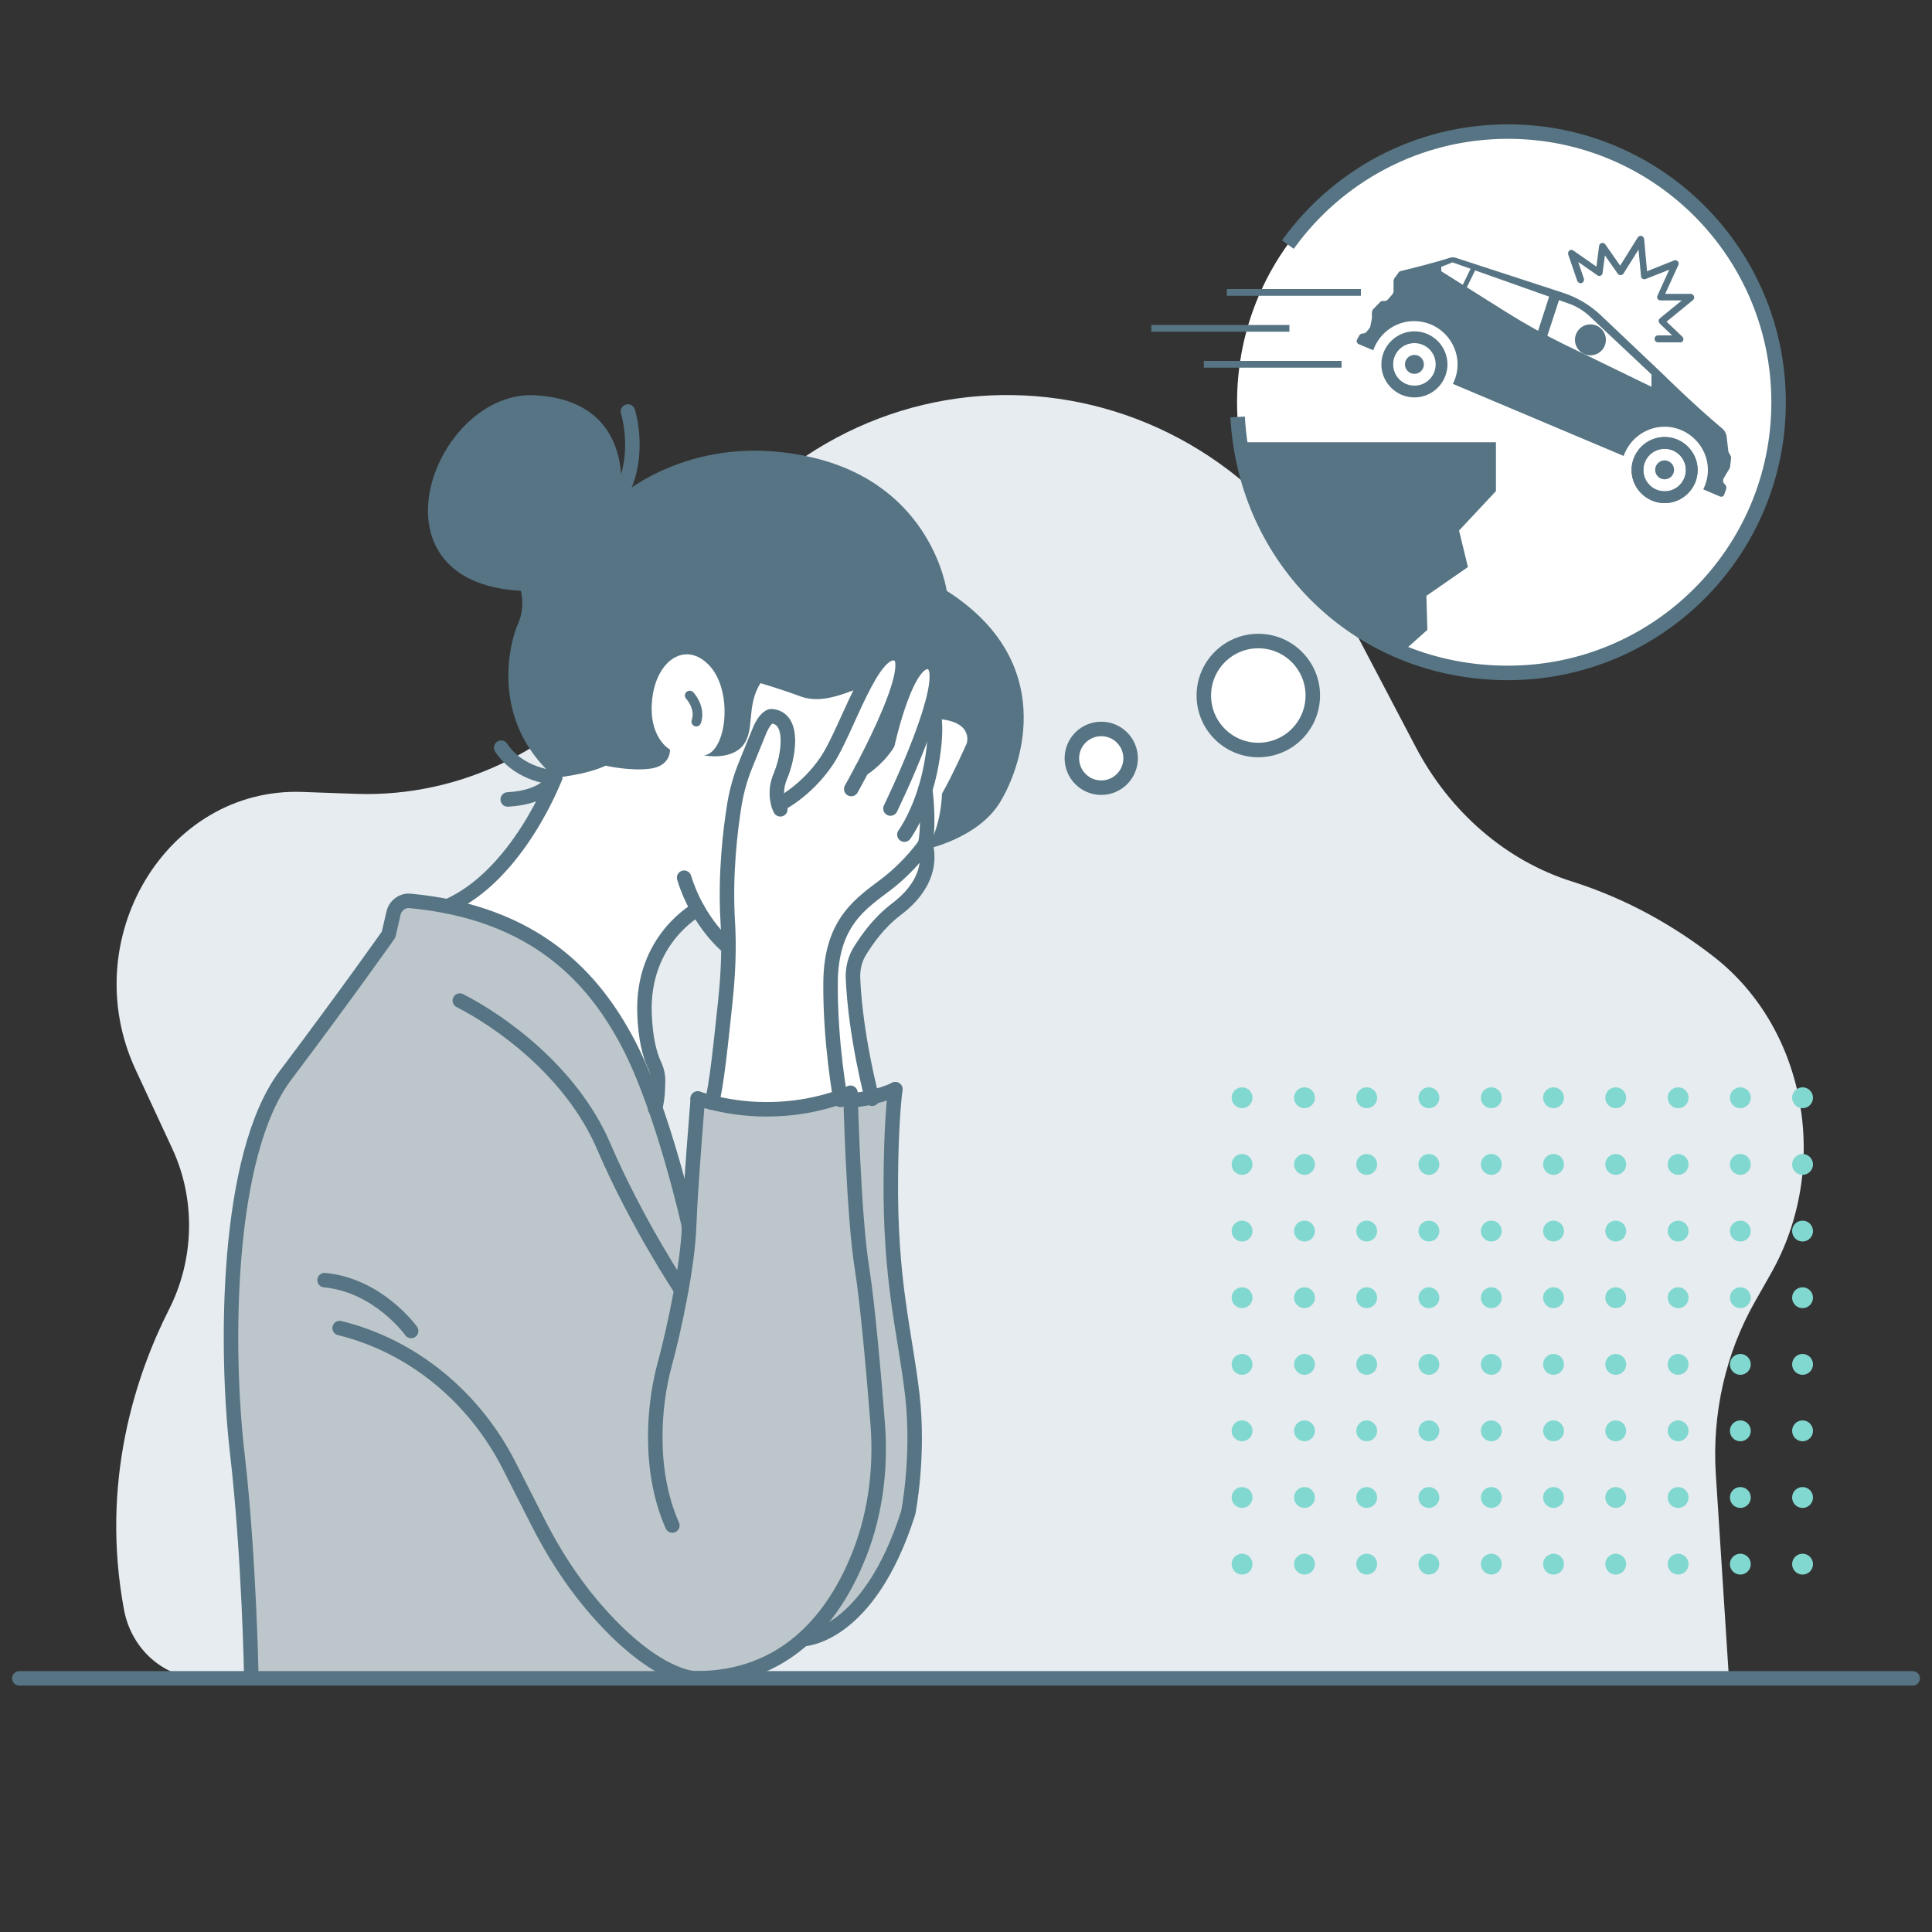 <?xml version="1.0" encoding="UTF-8"?>
<svg id="Layer_1" data-name="Layer 1" xmlns="http://www.w3.org/2000/svg" viewBox="0 0 100 100">
  <rect x="0" y="0" width="100" height="100" fill="#333333" stroke="none"/>
  <defs>
    <style>
      .cls-1, .cls-2 {
        fill: #fff;
      }

      .cls-3 {
        fill: #e6ecf0;
      }

      .cls-4 {
        fill: #81d8d0;
      }

      .cls-2, .cls-5, .cls-6, .cls-7 {
        stroke: #567483;
      }

      .cls-2, .cls-6 {
        stroke-miterlimit: 10;
      }

      .cls-2, .cls-6, .cls-7 {
        stroke-width: .75px;
      }

      .cls-8 {
        fill: #bdc6cb;
      }

      .cls-9 {
        fill: #567483;
      }

      .cls-5 {
        stroke-width: .5px;
      }

      .cls-5, .cls-6, .cls-7 {
        fill: none;
      }

      .cls-5, .cls-7 {
        stroke-linecap: round;
        stroke-linejoin: round;
      }
    </style>
  </defs>
  <path class="cls-3" d="m89.49,86.87l-.68-10.57c-.2-3.14.51-6.27,2.04-8.95l.8-1.41c3.12-5.48,1.88-12.68-2.97-16.44-2-1.55-4.43-2.96-7.3-3.87-3.44-1.08-6.34-3.61-8.1-6.96l-3.89-7.41c-6.93-13.19-24.14-14.59-32.84-2.67l-3.93,5.39c-3.4,4.66-8.67,7.3-14.19,7.11l-2.8-.1c-7.02-.24-11.74,7.64-8.61,14.38l1.9,4.09c1.22,2.63,1.14,5.73-.17,8.31-1.72,3.4-3.57,8.92-2.33,15.56.39,2.07,2.11,3.55,4.08,3.55h78.98Z"/>
  <g>
    <g>
      <circle class="cls-4" cx="64.29" cy="56.82" r=".54"/>
      <circle class="cls-4" cx="67.52" cy="56.82" r=".54"/>
      <circle class="cls-4" cx="70.74" cy="56.82" r=".54"/>
      <circle class="cls-4" cx="73.96" cy="56.82" r=".54"/>
      <circle class="cls-4" cx="77.19" cy="56.82" r=".54"/>
      <circle class="cls-4" cx="80.41" cy="56.82" r=".54"/>
      <circle class="cls-4" cx="83.63" cy="56.82" r=".54"/>
      <circle class="cls-4" cx="86.86" cy="56.82" r=".54"/>
      <circle class="cls-4" cx="90.08" cy="56.82" r=".54"/>
      <circle class="cls-4" cx="93.3" cy="56.82" r=".54"/>
    </g>
    <g>
      <circle class="cls-4" cx="64.29" cy="60.27" r=".54"/>
      <circle class="cls-4" cx="67.52" cy="60.27" r=".54"/>
      <circle class="cls-4" cx="70.74" cy="60.27" r=".54"/>
      <circle class="cls-4" cx="73.96" cy="60.27" r=".54"/>
      <circle class="cls-4" cx="77.19" cy="60.27" r=".54"/>
      <circle class="cls-4" cx="80.41" cy="60.27" r=".54"/>
      <circle class="cls-4" cx="83.63" cy="60.27" r=".54"/>
      <circle class="cls-4" cx="86.86" cy="60.27" r=".54"/>
      <circle class="cls-4" cx="90.08" cy="60.27" r=".54"/>
      <circle class="cls-4" cx="93.3" cy="60.27" r=".54"/>
    </g>
    <g>
      <circle class="cls-4" cx="64.29" cy="63.72" r=".54"/>
      <circle class="cls-4" cx="67.52" cy="63.72" r=".54"/>
      <circle class="cls-4" cx="70.74" cy="63.72" r=".54"/>
      <circle class="cls-4" cx="73.96" cy="63.72" r=".54"/>
      <circle class="cls-4" cx="77.19" cy="63.72" r=".54"/>
      <circle class="cls-4" cx="80.41" cy="63.72" r=".54"/>
      <circle class="cls-4" cx="83.63" cy="63.72" r=".54"/>
      <circle class="cls-4" cx="86.86" cy="63.72" r=".54"/>
      <circle class="cls-4" cx="90.08" cy="63.72" r=".54"/>
      <circle class="cls-4" cx="93.3" cy="63.72" r=".54"/>
    </g>
    <g>
      <circle class="cls-4" cx="64.29" cy="67.17" r=".54"/>
      <circle class="cls-4" cx="67.52" cy="67.17" r=".54"/>
      <circle class="cls-4" cx="70.74" cy="67.17" r=".54"/>
      <circle class="cls-4" cx="73.96" cy="67.17" r=".54"/>
      <circle class="cls-4" cx="77.19" cy="67.17" r=".54"/>
      <circle class="cls-4" cx="80.41" cy="67.17" r=".54"/>
      <circle class="cls-4" cx="83.63" cy="67.17" r=".54"/>
      <circle class="cls-4" cx="86.86" cy="67.17" r=".54"/>
      <circle class="cls-4" cx="90.08" cy="67.17" r=".54"/>
      <circle class="cls-4" cx="93.3" cy="67.17" r=".54"/>
    </g>
    <g>
      <circle class="cls-4" cx="64.29" cy="70.62" r=".54"/>
      <circle class="cls-4" cx="67.52" cy="70.62" r=".54"/>
      <circle class="cls-4" cx="70.74" cy="70.62" r=".54"/>
      <circle class="cls-4" cx="73.96" cy="70.62" r=".54"/>
      <circle class="cls-4" cx="77.19" cy="70.62" r=".54"/>
      <circle class="cls-4" cx="80.41" cy="70.62" r=".54"/>
      <circle class="cls-4" cx="83.63" cy="70.62" r=".54"/>
      <circle class="cls-4" cx="86.86" cy="70.62" r=".54"/>
      <circle class="cls-4" cx="90.08" cy="70.62" r=".54"/>
      <circle class="cls-4" cx="93.3" cy="70.62" r=".54"/>
    </g>
    <g>
      <circle class="cls-4" cx="64.29" cy="74.06" r=".54"/>
      <circle class="cls-4" cx="67.52" cy="74.06" r=".54"/>
      <circle class="cls-4" cx="70.74" cy="74.06" r=".54"/>
      <circle class="cls-4" cx="73.96" cy="74.06" r=".54"/>
      <circle class="cls-4" cx="77.19" cy="74.06" r=".54"/>
      <circle class="cls-4" cx="80.41" cy="74.06" r=".54"/>
      <circle class="cls-4" cx="83.63" cy="74.06" r=".54"/>
      <circle class="cls-4" cx="86.86" cy="74.06" r=".54"/>
      <circle class="cls-4" cx="90.08" cy="74.06" r=".54"/>
      <circle class="cls-4" cx="93.3" cy="74.06" r=".54"/>
    </g>
    <g>
      <circle class="cls-4" cx="64.29" cy="77.51" r=".54"/>
      <circle class="cls-4" cx="67.52" cy="77.51" r=".54"/>
      <circle class="cls-4" cx="70.74" cy="77.51" r=".54"/>
      <circle class="cls-4" cx="73.96" cy="77.51" r=".54"/>
      <circle class="cls-4" cx="77.19" cy="77.51" r=".54"/>
      <circle class="cls-4" cx="80.41" cy="77.51" r=".54"/>
      <circle class="cls-4" cx="83.63" cy="77.51" r=".54"/>
      <circle class="cls-4" cx="86.86" cy="77.51" r=".54"/>
      <circle class="cls-4" cx="90.08" cy="77.51" r=".54"/>
      <circle class="cls-4" cx="93.3" cy="77.51" r=".54"/>
    </g>
    <g>
      <circle class="cls-4" cx="64.29" cy="80.96" r=".54"/>
      <circle class="cls-4" cx="67.52" cy="80.96" r=".54"/>
      <circle class="cls-4" cx="70.74" cy="80.96" r=".54"/>
      <circle class="cls-4" cx="73.96" cy="80.96" r=".54"/>
      <circle class="cls-4" cx="77.19" cy="80.96" r=".54"/>
      <circle class="cls-4" cx="80.41" cy="80.96" r=".54"/>
      <circle class="cls-4" cx="83.63" cy="80.96" r=".54"/>
      <circle class="cls-4" cx="86.86" cy="80.96" r=".54"/>
      <circle class="cls-4" cx="90.08" cy="80.96" r=".54"/>
      <circle class="cls-4" cx="93.3" cy="80.96" r=".54"/>
    </g>
  </g>
  <g>
    <g>
      <path class="cls-1" d="m47.89,43.7s.03.08.06.22c.76-1.16.78-2.83.78-2.83.54-.93,1.28-2.6,1.28-2.6,0,0,.39-1.13-1.5-1.27-.04,0-.09,0-.14-.02.04.45.04,1.2-.16,2.35-.09.48-.2.92-.32,1.31,0,0,.22,1.69,0,2.83Z"/>
      <path class="cls-1" d="m23.16,46.91c.26.05.51.11.75.17.03,0,.07.02.1.03.1.03.2.05.29.08.22.06.44.13.64.2.02,0,.03,0,.06.02.23.08.45.16.68.25.33.13.63.26.92.4.2.09.39.19.57.29.04.02.08.04.12.07.22.12.43.25.63.38.02,0,.03.02.03.03.22.14.43.28.63.44.16.12.33.24.48.38.24.19.46.39.68.62.12.11.24.23.35.35.24.24.46.5.67.75.09.11.18.22.27.33.57.74,1.04,1.52,1.46,2.29.11.21.22.45.33.68.4.84.76,1.77,1.09,2.71.15-.63.12-.93.15-1.39.02-.3-.06-.6-.19-.87-.26-.55-.46-1.38-.51-2.61-.15-3.88,2.74-5.44,2.74-5.44.74,1.32,1.6,1.98,1.6,1.98,0-.44-.02-.87-.04-1.32-.15-2.45.13-4.77.35-6.11.11-.7.31-1.38.57-2.04.23-.54.51-1.22.68-1.67.33-.83.64-.83.64-.83,1.26.08.88,2.15.47,3.11-.28.64-.19,1.19-.09,1.48,0,0,1.43-.68,2.5-2.29.58-.86,1.22-2.54,1.89-3.84-1.06.4-2.2.89-3.24.51-1.16-.43-2.09-.69-2.09-.69-.76,1.22-.26,2.43-.91,3.23-.64.79-2,.51-2,.51,1.15-.15,1.52-3.25.3-4.62-1.22-1.35-2.77-.33-2.99,1.69-.23,2.02.92,2.63.92,2.63,0,0,.04.83-.99.98-1.04.15-2.34-.15-2.34-.15-1.05.49-2.61.62-2.61.62,0,0,0,.03-.03.06-.22.56-2.12,5.09-5.55,6.6Z"/>
      <path class="cls-8" d="m12.28,75.22c.62,5.37.73,11.65.73,11.65h22.99c2.41,0,4.22-.82,5.58-2.04,1.25-1.1,2.11-2.53,2.71-3.92.98-2.26,1.34-4.75,1.14-7.21-.19-2.44-.51-6.22-.8-8.03-.39-2.38-.56-7.31-.59-8.72-.02-.25-.02-.39-.02-.39,0,0-.19.09-.54.22-1.05.38-3.56,1.05-6.64.28-.24-.06-.49-.13-.74-.21,0,0-.37,4.56-.45,6.58,0,0-.68-3.06-1.75-6.07h0c-.42-1.22-.9-2.41-1.42-3.4-1.58-3.01-4.16-6.02-9.33-7.06-.61-.12-1.25-.21-1.94-.28-.4-.03-.77.24-.86.63l-.27,1.12s-2.23,3.17-5.33,7.29c-3.11,4.13-3.11,14.18-2.48,19.55Z"/>
      <path class="cls-8" d="m41.58,84.84s3.37-.07,5.44-6.54c0,0,.58-2.9.21-6.1s-1.16-5.84-1.11-11.32c.03-2.17.12-3.58.23-4.5,0,0-.47.24-1.22.4-.32.09-.68.15-1.09.17.03,1.41.21,6.34.59,8.72.29,1.81.62,5.59.8,8.03.2,2.46-.15,4.95-1.14,7.21-.6,1.39-1.46,2.82-2.71,3.92Z"/>
      <path class="cls-9" d="m26.96,30.58s.24.85-.15,1.71c-.39.86-1.54,4.95,1.93,7.96,0,0,1.56-.13,2.61-.62,0,0,1.3.3,2.34.15,1.04-.15.99-.98.99-.98,0,0-1.15-.61-.92-2.63.22-2.02,1.76-3.04,2.99-1.69,1.22,1.36.85,4.46-.3,4.62,0,0,1.36.27,2-.51.65-.8.15-2.01.91-3.23,0,0,.93.26,2.09.69,1.16.42,2.43-.23,3.59-.65,0,0,1.61,1.66,3.5,1.81,1.89.14,1.5,1.27,1.5,1.27,0,0-.74,1.67-1.28,2.6,0,0-.02,1.72-.81,2.87,0,0,2.69-.56,3.82-2.44,1.19-1.96,2.94-7.29-2.77-10.93,0,0-.74-5.43-6.91-6.89-6.17-1.47-9.98,1.99-9.98,1.99,0,0,.84-4.91-4.39-5.22-5.22-.31-9.01,9.68-.76,10.12Z"/>
      <path class="cls-7" d="m32.5,21.3s.82,2.54-.62,4.69"/>
      <path class="cls-7" d="m37.71,49.04s-1.56-1.21-2.3-3.61"/>
      <path class="cls-7" d="m36.11,47.06s-2.9,1.55-2.75,5.43c.05,1.24.25,2.06.51,2.62.13.27.2.57.19.87-.02.46,0,.75-.15,1.4"/>
      <path class="cls-7" d="m44.02,56.56s.15,6.33.6,9.11c.29,1.81.62,5.59.81,8.03s-.15,4.95-1.14,7.21c-1.25,2.9-3.68,5.98-8.3,5.96,0,0-2.13.03-5.38-3.83-1.07-1.28-1.97-2.69-2.73-4.18l-1.52-2.99c-1.78-3.51-4.95-6.19-8.78-7.13"/>
      <path class="cls-7" d="m34.8,78.96c-1.28-2.9-.94-6.33-.41-8.28s1.21-5.2,1.28-7.23.45-6.59.45-6.59"/>
      <path class="cls-7" d="m35.66,63.45s-1.33-6-3.16-9.47c-1.77-3.35-4.78-6.74-11.27-7.35-.4-.04-.77.24-.86.63l-.26,1.12s-2.23,3.16-5.34,7.29-3.11,14.18-2.49,19.54.73,11.66.73,11.66"/>
      <path class="cls-7" d="m35.25,66.75s-2.3-3.45-4-7.41-5.48-6.55-7.45-7.55"/>
      <path class="cls-7" d="m23.16,46.91c3.66-1.61,5.57-6.66,5.57-6.66,0,0-1.82-.08-2.79-1.55"/>
      <path class="cls-7" d="m28.73,40.25s-.39,1.02-2.45,1.13"/>
      <path class="cls-7" d="m41.58,84.84s3.37-.07,5.43-6.54c0,0,.58-2.91.21-6.11s-1.17-5.84-1.11-11.32c.02-2.17.12-3.58.23-4.49"/>
      <path class="cls-5" d="m35.7,36s.59.62.34,1.35"/>
      <path class="cls-7" d="m21.28,68.89s-1.69-2.37-4.48-2.63"/>
      <path class="cls-1" d="m42.99,50.84c-.03,2.73.39,5.28.49,5.94.35-.13.54-.22.54-.22,0,0,0,.14.02.39.4-.03.77-.09,1.09-.17-.15-.55-.86-3.42-.98-6.14-.02-.51.11-1.03.39-1.46.34-.53.89-1.37,1.88-2.11,2.17-1.64,1.47-3.36,1.47-3.36,0,0-.74,1.09-1.99,2.05-1.26.98-2.89,1.93-2.91,5.09Z"/>
      <path class="cls-1" d="m36.84,57.07c3.07.77,5.58.09,6.64-.28-.1-.66-.51-3.21-.49-5.94.03-3.16,1.65-4.11,2.91-5.09,1.25-.97,1.99-2.05,1.99-2.05.22-1.15,0-2.83,0-2.83.12-.39.23-.83.32-1.31.42-2.34,0-2.98,0-2.98.33-1.12.43-2.05.02-2.26-1.22-.63-2.28,4.19-2.28,4.19-.53.81-1.24,1.26-1.33,1.31.97-1.84,2.79-5.57,1.83-5.97-1.28-.52-2.58,3.92-3.66,5.52-1.07,1.6-2.5,2.29-2.5,2.29-.09-.29-.19-.84.09-1.48.41-.96.79-3.03-.47-3.11,0,0-.31,0-.64.83-.17.45-.45,1.13-.68,1.67-.27.66-.46,1.34-.57,2.04-.22,1.34-.51,3.66-.35,6.11.09,1.35.03,2.7-.11,4.04-.21,1.94-.49,4.38-.71,5.31Z"/>
      <path class="cls-7" d="m40.39,41.89s-.41-.75,0-1.71.79-3.03-.47-3.11c0,0-.31,0-.64.83-.18.44-.46,1.13-.68,1.67-.27.66-.46,1.33-.58,2.03-.22,1.34-.5,3.67-.35,6.12.08,1.35.02,2.7-.12,4.04-.22,2.07-.47,4.56-.71,5.31"/>
      <path class="cls-7" d="m40.3,41.66s1.43-.69,2.5-2.29,2.37-6.04,3.65-5.52-2.39,6.99-2.39,6.99"/>
      <path class="cls-7" d="m44.61,39.82s.77-.45,1.33-1.32c0,0,1.05-4.82,2.28-4.18s-2.13,7.53-2.13,7.53"/>
      <path class="cls-7" d="m48.21,36.58s.42.64,0,2.97-1.4,3.65-1.4,3.65"/>
      <path class="cls-7" d="m47.89,40.86s.23,1.69,0,2.83c0,0-.73,1.09-1.99,2.06s-2.88,1.92-2.91,5.08.52,6.1.52,6.1"/>
      <path class="cls-7" d="m45.14,56.87s-.86-3.21-.99-6.24c-.02-.52.11-1.03.39-1.46.35-.54.89-1.37,1.87-2.12,2.17-1.64,1.48-3.36,1.48-3.36"/>
      <path class="cls-7" d="m46.34,56.38s-.96.49-2.31.57"/>
      <path class="cls-7" d="m36.11,56.86c4.44,1.41,7.91-.3,7.91-.3"/>
    </g>
    <g>
      <circle class="cls-1" cx="78.04" cy="20.82" r="14.01"/>
      <g>
        <g>
          <path class="cls-9" d="m86.65,24.32c0,.27-.22.49-.49.49s-.49-.22-.49-.49.22-.49.49-.49.49.22.49.49Z"/>
          <path class="cls-9" d="m86.16,22.62c-.94,0-1.71.77-1.71,1.71s.77,1.71,1.71,1.71,1.71-.77,1.71-1.71-.77-1.71-1.71-1.71Zm0,2.81c-.61,0-1.1-.49-1.1-1.1s.49-1.1,1.1-1.1,1.1.49,1.1,1.1-.49,1.1-1.1,1.1Z"/>
          <path class="cls-9" d="m86.16,22.62c-.94,0-1.71.77-1.71,1.71s.77,1.71,1.71,1.71,1.71-.77,1.71-1.71-.77-1.71-1.71-1.71Zm0,2.81c-.61,0-1.1-.49-1.1-1.1s.49-1.1,1.1-1.1,1.1.49,1.1,1.1-.49,1.1-1.1,1.1Z"/>
        </g>
        <g>
          <path class="cls-9" d="m73.7,18.86c0,.27-.22.49-.49.49s-.49-.22-.49-.49.22-.49.49-.49.49.22.49.49Z"/>
          <path class="cls-9" d="m73.21,17.15c-.94,0-1.71.77-1.71,1.71s.77,1.71,1.71,1.71,1.71-.77,1.71-1.71-.77-1.71-1.71-1.71Zm0,2.81c-.61,0-1.1-.49-1.1-1.1s.49-1.1,1.1-1.1,1.1.49,1.1,1.1-.49,1.1-1.1,1.1Z"/>
        </g>
        <path class="cls-9" d="m89.55,23.53l-.02-.02s-.06-.09-.07-.14l-.09-.77c-.02-.17-.11-.33-.24-.43-1.5-1.26-2.98-2.73-2.98-2.73l-3.3-3.13c-.55-.52-1.21-.91-1.93-1.15l-5.58-1.82c-.09-.03-.19-.03-.29,0-.83.27-2.22.61-2.55.69-.05.01-.09.04-.11.08l-.22.3s-.04.08-.04.12v.56s-.02.09-.05.13l-.25.29c-.05.05-.12.08-.19.07h-.02c-.07-.02-.13,0-.18.05l-.37.38s-.06.09-.06.14v.28s0,.02,0,.04l-.08.42s-.02.07-.04.09l-.17.21s-.1.08-.17.07h0c-.08,0-.15.03-.19.1l-.12.22c-.05.09,0,.19.08.23l.76.32c.33-.96,1.3-1.63,2.4-1.49,1.02.12,1.83.95,1.95,1.97.05.46-.04.89-.23,1.26l8.84,3.73c.32-.92,1.22-1.57,2.26-1.51,1.14.07,2.07,1.03,2.1,2.17.01.39-.08.75-.24,1.07l.87.37c.08.03.18,0,.21-.09l.1-.28c.04-.09.01-.2-.07-.27h0c-.09-.08-.11-.21-.05-.31l.3-.5s.03-.06.03-.1l.05-.43c0-.07-.02-.15-.07-.2Zm-4.07-3.51l-4.61-2.24c-.97-.48-1.92-1.01-2.85-1.59l-3.42-2.15v-.23l.58-.23,6.01,2.13c.41.14.78.37,1.09.66l3.2,3.01v.65Z"/>
        <polygon class="cls-9" points="75.79 15.14 75.52 15.14 76.16 13.82 76.44 13.82 75.79 15.14"/>
        <polygon class="cls-9" points="79.94 17.84 79.38 17.84 80.23 15.21 80.8 15.21 79.94 17.84"/>
        <circle class="cls-9" cx="82.32" cy="17.59" r=".8"/>
        <path class="cls-9" d="m86.99,17.72h-1.17c-.1,0-.18-.08-.18-.18s.08-.18.18-.18h.73l-.64-.61s-.06-.08-.06-.14c0-.05.03-.1.06-.13l1.14-.93h-1.1c-.06,0-.12-.03-.15-.08s-.04-.11-.01-.17l.61-1.34-1.22.48c-.05.02-.11.02-.16-.01-.05-.03-.08-.08-.08-.13l-.13-1.38-.78,1.24c-.03.05-.09.08-.15.08-.06,0-.12-.03-.15-.08l-.66-.94-.12.91c0,.06-.05.11-.1.14-.06.03-.12.02-.17-.02l-.99-.69.29.86c.03.09-.02.19-.11.23-.09.03-.19-.02-.23-.11l-.47-1.37c-.02-.07,0-.15.06-.2.06-.05.15-.05.21,0l1.19.83.14-1.07c0-.07.06-.13.13-.15.07-.02.15.01.19.07l.77,1.1.91-1.46c.04-.06.12-.1.19-.08.07.02.13.08.14.16l.15,1.67,1.4-.56c.07-.03.14,0,.19.04.05.05.06.13.03.2l-.68,1.49h1.32c.07,0,.14.05.17.12.03.07,0,.15-.05.2l-1.37,1.12.82.78c.05.05.07.13.04.19s-.09.11-.16.11Z"/>
        <g>
          <rect class="cls-9" x="63.5" y="14.96" width="6.94" height=".35"/>
          <rect class="cls-9" x="59.59" y="16.82" width="7.15" height=".35"/>
          <rect class="cls-9" x="62.31" y="18.68" width="7.13" height=".35"/>
        </g>
        <polygon class="cls-9" points="72.56 33.78 73.88 32.6 73.83 30.84 75.98 29.35 75.52 27.46 77.43 25.42 77.43 22.89 64.31 22.89 64.43 25.42 68.74 31.61 72.56 33.78"/>
      </g>
      <path class="cls-6" d="m66.66,12.66c2.54-3.54,6.69-5.85,11.39-5.85,7.74,0,14.01,6.27,14.01,14.01s-6.27,14.01-14.01,14.01-13.6-5.87-13.99-13.25"/>
    </g>
    <circle class="cls-2" cx="65.13" cy="36" r="2.82"/>
    <circle class="cls-2" cx="57" cy="39.25" r="1.52"/>
  </g>
  <line class="cls-7" x1="99" y1="86.87" x2="1" y2="86.87"/>
</svg>